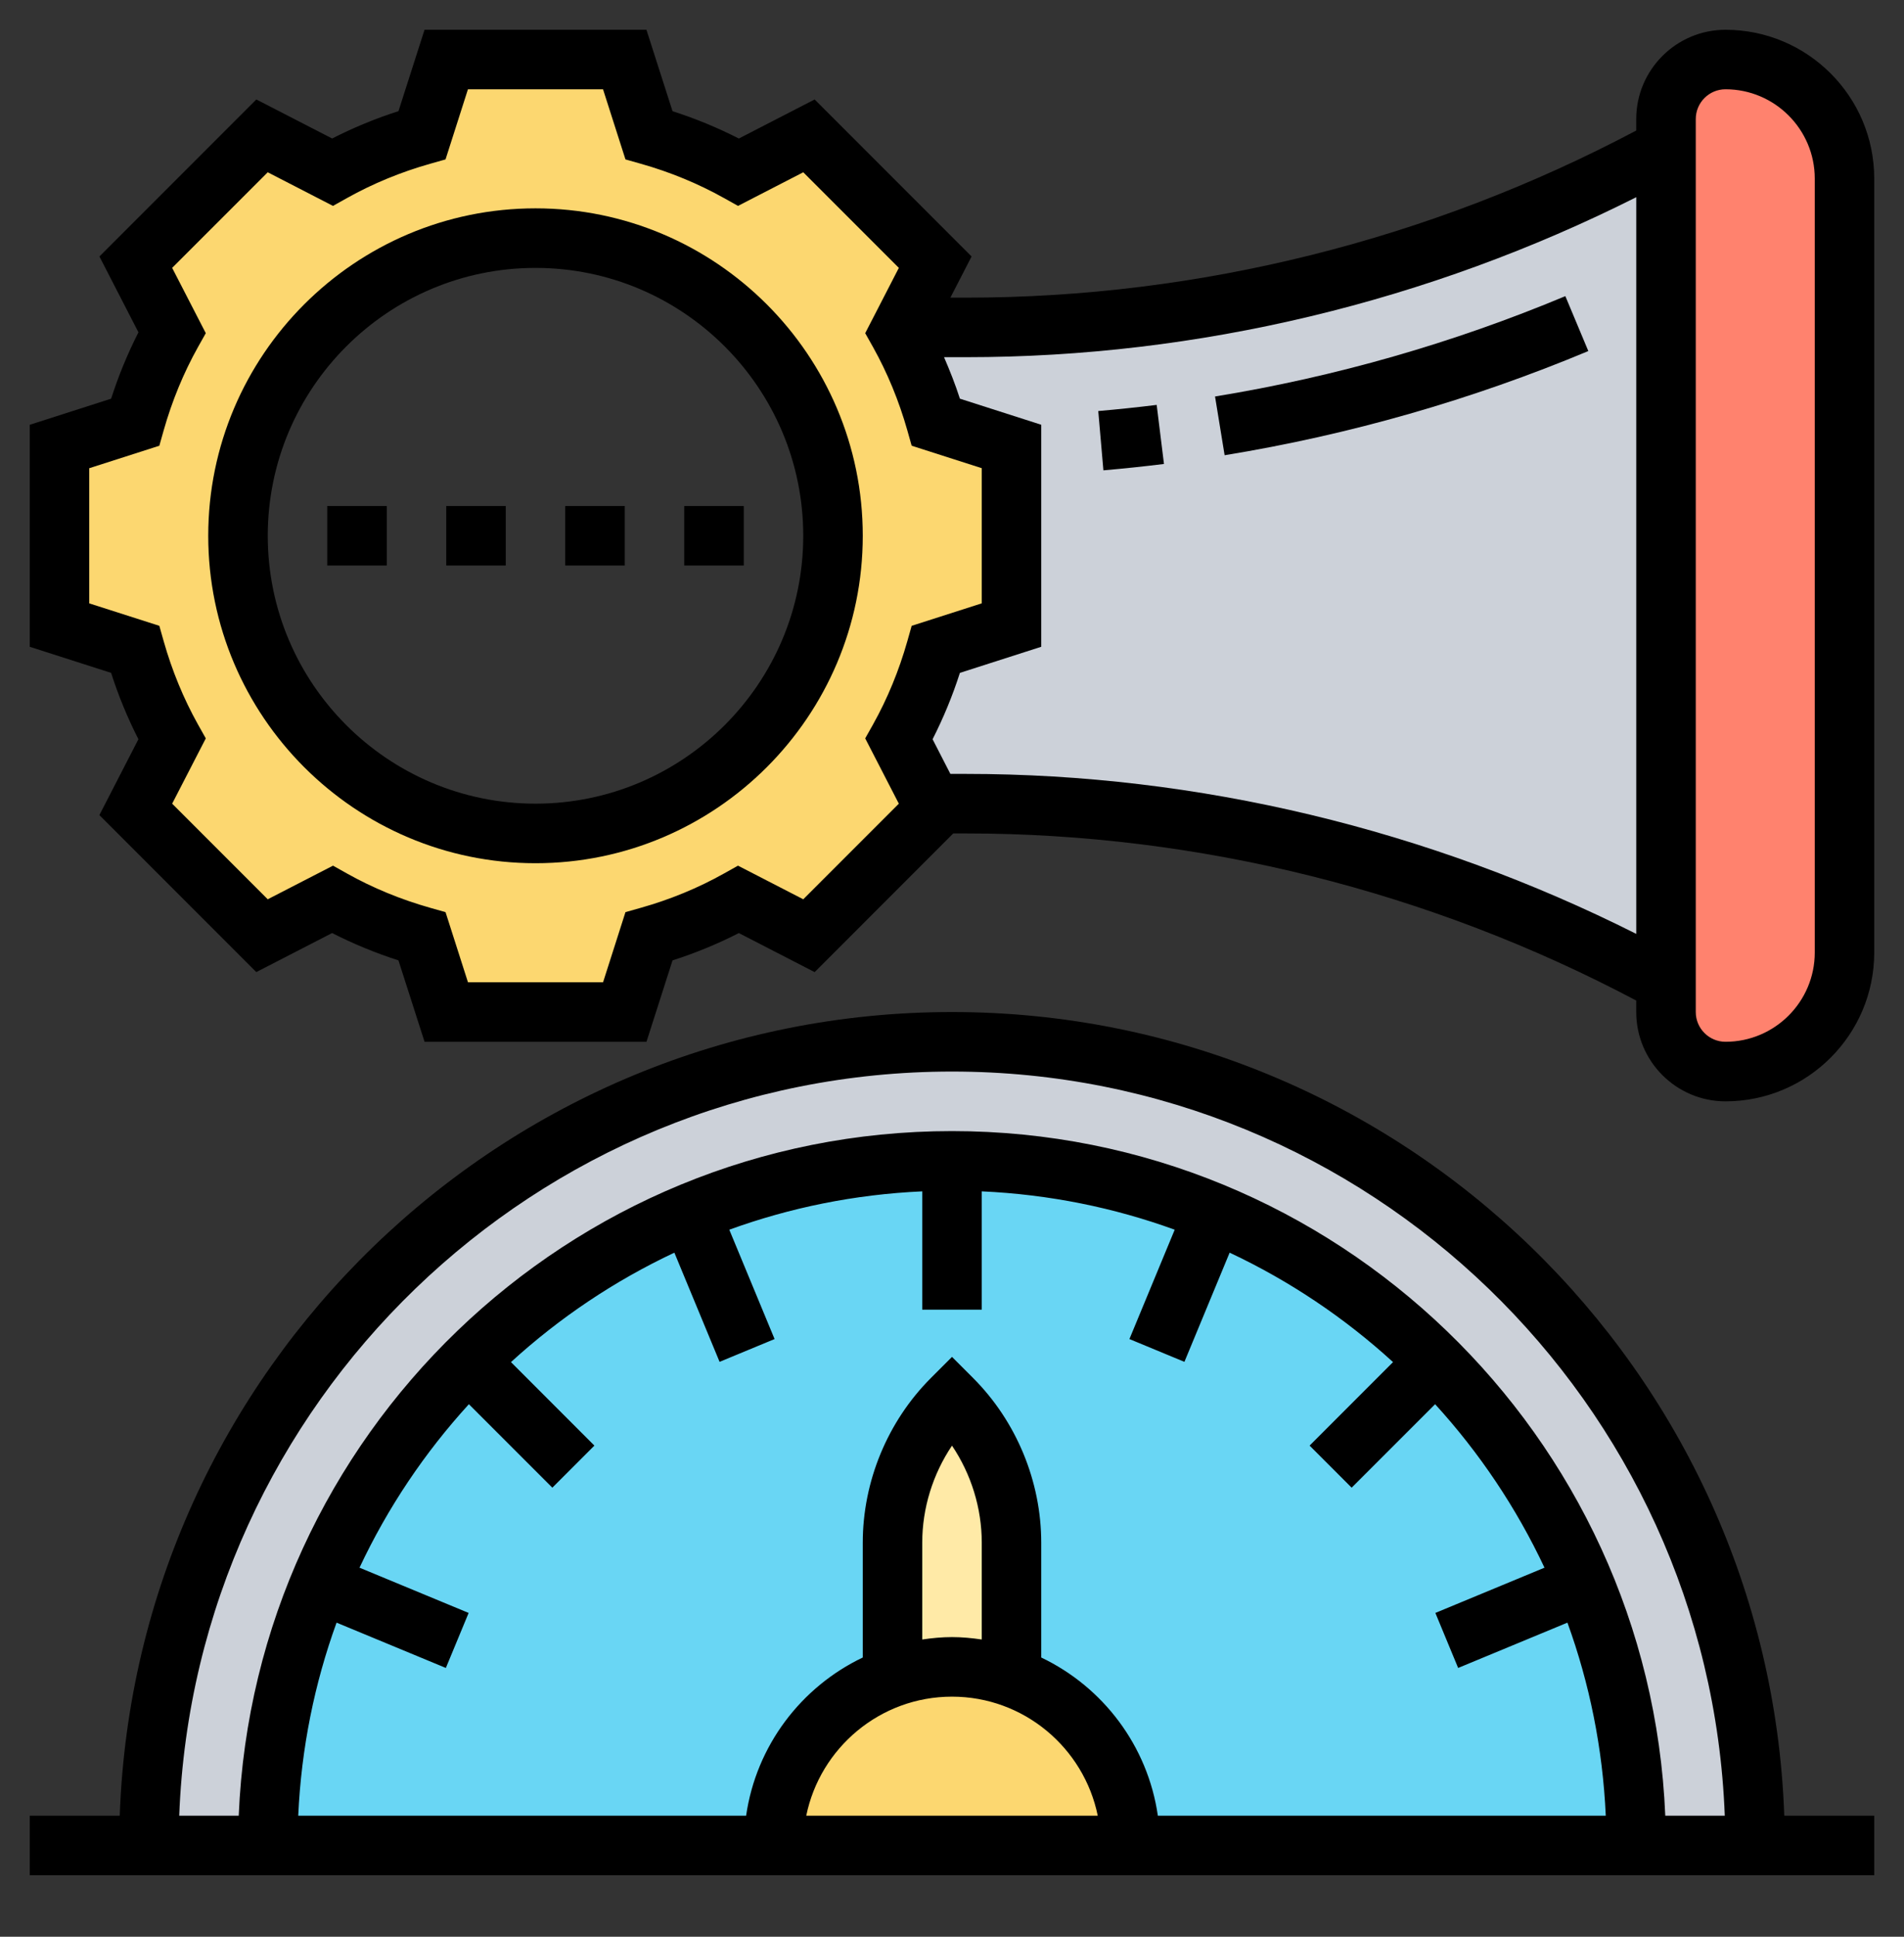<svg width="60" height="61" viewBox="0 0 60 61" fill="none" xmlns="http://www.w3.org/2000/svg">
<rect x="0" y="0" width="60" height="61" fill="#333333" stroke="none"/>
<g clip-path="url(#clip0_1_33590)">
<path d="M52.497 4.688V30.938C45.728 27.244 38.144 25.312 30.438 25.312H29.378L28.328 23.278C28.816 22.387 29.209 21.441 29.491 20.447L31.872 19.688V14.062L29.491 13.303C29.209 12.309 28.816 11.363 28.328 10.472L28.413 10.312H30.438C38.144 10.312 45.728 8.381 52.497 4.688Z" fill="#CCD1D9"/>
<path d="M58.125 5.625V30C58.125 32.072 56.447 33.75 54.375 33.75C53.344 33.75 52.5 32.906 52.5 31.875V30.938V4.688V3.75C52.5 2.719 53.344 1.875 54.375 1.875C55.406 1.875 56.344 2.297 57.028 2.972C57.703 3.656 58.125 4.594 58.125 5.625Z" fill="#FF826E"/>
<path d="M31.875 14.062V19.688L29.494 20.447C29.212 21.441 28.819 22.387 28.331 23.278L29.381 25.312L29.475 25.491L25.491 29.466L23.278 28.331C22.387 28.819 21.441 29.212 20.447 29.494L19.688 31.875H14.062L13.303 29.494C12.309 29.212 11.363 28.819 10.472 28.331L8.259 29.466L4.275 25.491L5.419 23.278C4.931 22.387 4.537 21.441 4.256 20.447L1.875 19.688V14.062L4.256 13.303C4.537 12.309 4.931 11.363 5.419 10.472L4.275 8.259L8.259 4.275L10.472 5.419C11.363 4.931 12.309 4.537 13.303 4.256L14.062 1.875H19.688L20.447 4.256C21.441 4.537 22.387 4.931 23.278 5.419L25.491 4.275L29.475 8.259L28.416 10.312L28.331 10.472C28.819 11.363 29.212 12.309 29.494 13.303L31.875 14.062ZM26.25 16.875C26.25 11.7 22.05 7.5 16.875 7.5C11.7 7.5 7.5 11.7 7.5 16.875C7.5 22.05 11.7 26.25 16.875 26.25C22.05 26.25 26.25 22.05 26.25 16.875Z" fill="#FCD770"/>
<path d="M55.312 58.125H51.562C51.562 55.2 50.981 52.416 49.922 49.875C48.834 47.241 47.231 44.869 45.244 42.881C43.256 40.894 40.884 39.291 38.25 38.203C35.709 37.144 32.925 36.562 30 36.562C27.075 36.562 24.291 37.144 21.75 38.203C19.116 39.291 16.744 40.894 14.756 42.881C12.769 44.869 11.166 47.241 10.078 49.875C9.019 52.416 8.438 55.2 8.438 58.125H4.688C4.688 44.147 16.022 32.812 30 32.812C43.978 32.812 55.312 44.147 55.312 58.125Z" fill="#CCD1D9"/>
<path d="M49.922 49.875C48.834 47.241 47.231 44.869 45.244 42.881C43.256 40.894 40.884 39.291 38.25 38.203C35.709 37.144 32.925 36.562 30 36.562C27.075 36.562 24.291 37.144 21.75 38.203C19.116 39.291 16.744 40.894 14.756 42.881C12.769 44.869 11.166 47.241 10.078 49.875C9.019 52.416 8.438 55.2 8.438 58.125H51.562C51.562 55.2 50.981 52.416 49.922 49.875Z" fill="#69D6F4"/>
<path d="M31.875 48.591V52.828C31.284 52.612 30.656 52.5 30 52.5C29.344 52.5 28.716 52.612 28.125 52.828V48.591C28.125 46.894 28.8 45.263 30 44.062C31.2 45.263 31.875 46.894 31.875 48.591Z" fill="#FFEAA7"/>
<path d="M35.625 58.125H24.375C24.375 55.678 25.941 53.587 28.125 52.828C28.716 52.612 29.344 52.5 30 52.5C30.656 52.5 31.284 52.612 31.875 52.828C34.059 53.587 35.625 55.678 35.625 58.125Z" fill="#FCD770"/>
<path d="M16.875 6.562C11.189 6.562 6.562 11.189 6.562 16.875C6.562 22.561 11.189 27.188 16.875 27.188C22.561 27.188 27.188 22.561 27.188 16.875C27.188 11.189 22.561 6.562 16.875 6.562ZM16.875 25.312C12.222 25.312 8.438 21.527 8.438 16.875C8.438 12.223 12.222 8.438 16.875 8.438C21.528 8.438 25.312 12.223 25.312 16.875C25.312 21.527 21.528 25.312 16.875 25.312Z" fill="black"/>
<path d="M30 31.875C15.84 31.875 4.27 43.147 3.773 57.188H0.938V59.062H59.062V57.188H56.227C55.73 43.147 44.16 31.875 30 31.875ZM30 33.75C43.127 33.75 53.857 44.18 54.352 57.188H52.477C51.983 45.215 42.092 35.625 30 35.625C17.908 35.625 8.018 45.215 7.523 57.188H5.648C6.143 44.18 16.873 33.75 30 33.75ZM30.938 51.638C30.63 51.593 30.319 51.562 30 51.562C29.681 51.562 29.37 51.593 29.062 51.638V48.589C29.062 47.5 29.396 46.429 30 45.532C30.604 46.429 30.938 47.5 30.938 48.589V51.638ZM30 53.438C32.263 53.438 34.157 55.051 34.593 57.188H25.407C25.843 55.051 27.737 53.438 30 53.438ZM32.812 52.205V48.589C32.812 46.657 32.029 44.766 30.663 43.4L30 42.737L29.337 43.4C27.971 44.766 27.188 46.657 27.188 48.589V52.205C25.245 53.132 23.83 54.983 23.512 57.188H9.398C9.494 55.061 9.912 53.018 10.606 51.107L14.05 52.534L14.768 50.801L11.329 49.376C12.217 47.486 13.383 45.751 14.776 44.227L17.406 46.856L18.731 45.531L16.102 42.901C17.626 41.508 19.361 40.343 21.251 39.454L22.676 42.893L24.409 42.175L22.982 38.731C24.894 38.037 26.937 37.619 29.062 37.523V41.25H30.938V37.523C33.064 37.619 35.107 38.037 37.018 38.731L35.591 42.175L37.324 42.893L38.749 39.454C40.639 40.343 42.374 41.508 43.898 42.901L41.269 45.531L42.594 46.856L45.224 44.227C46.617 45.751 47.782 47.486 48.671 49.376L45.232 50.801L45.95 52.534L49.394 51.107C50.088 53.019 50.506 55.062 50.602 57.188H36.487C36.17 54.983 34.755 53.132 32.812 52.205Z" fill="black"/>
<path d="M54.375 0.938C52.824 0.938 51.562 2.199 51.562 3.75V4.111C45.073 7.548 37.786 9.375 30.441 9.375H29.949L30.617 8.078L25.672 3.133L23.283 4.363C22.616 4.023 21.917 3.734 21.193 3.502L20.371 0.938H13.378L12.557 3.501C11.833 3.733 11.133 4.022 10.467 4.362L8.078 3.133L3.133 8.078L4.363 10.467C4.024 11.132 3.735 11.831 3.502 12.557L0.938 13.379V20.372L3.501 21.193C3.734 21.919 4.023 22.618 4.362 23.283L3.132 25.672L8.077 30.617L10.466 29.387C11.132 29.727 11.831 30.015 12.556 30.248L13.379 32.812H20.372L21.193 30.249C21.918 30.016 22.618 29.728 23.283 29.388L25.672 30.618L30.039 26.25H30.441C37.786 26.25 45.073 28.077 51.562 31.514V31.875C51.562 33.426 52.824 34.688 54.375 34.688C56.96 34.688 59.062 32.585 59.062 30V5.625C59.062 3.04 56.96 0.938 54.375 0.938ZM28.592 20.196C28.329 21.123 27.966 22.004 27.512 22.817L27.265 23.256L28.325 25.313L25.313 28.324L23.256 27.265L22.817 27.511C22.003 27.967 21.121 28.331 20.195 28.592L19.71 28.729L19.004 30.938H14.747L14.04 28.729L13.555 28.592C12.629 28.33 11.747 27.967 10.933 27.511L10.494 27.265L8.437 28.324L5.425 25.313L6.485 23.256L6.238 22.817C5.784 22.004 5.421 21.123 5.158 20.196L5.021 19.711L2.812 19.004V14.747L5.021 14.039L5.158 13.554C5.421 12.627 5.784 11.746 6.238 10.933L6.485 10.494L5.425 8.437L8.437 5.426L10.493 6.485L10.933 6.239C11.749 5.782 12.631 5.419 13.555 5.158L14.04 5.021L14.746 2.812H19.003L19.71 5.021L20.195 5.158C21.119 5.419 22.001 5.783 22.817 6.239L23.257 6.485L25.313 5.426L28.325 8.437L27.265 10.494L27.512 10.933C27.966 11.746 28.329 12.627 28.592 13.554L28.729 14.039L30.938 14.746V19.003L28.729 19.711L28.592 20.196ZM30.441 24.375H29.949L29.388 23.283C29.727 22.618 30.016 21.919 30.249 21.193L32.812 20.371V13.378L30.249 12.557C30.105 12.109 29.933 11.676 29.749 11.25H30.442C37.765 11.25 45.027 9.498 51.563 6.211V29.414C45.026 26.127 37.763 24.375 30.441 24.375ZM57.188 30C57.188 31.551 55.926 32.812 54.375 32.812C53.858 32.812 53.438 32.392 53.438 31.875V3.75C53.438 3.233 53.858 2.812 54.375 2.812C55.926 2.812 57.188 4.074 57.188 5.625V30Z" fill="black"/>
<path d="M34.609 12.946L34.771 14.814C35.409 14.758 36.045 14.692 36.68 14.613L36.45 12.753C35.838 12.828 35.223 12.893 34.609 12.946Z" fill="black"/>
<path d="M49.328 9.327C45.791 10.806 42.078 11.87 38.289 12.488L38.591 14.338C42.523 13.697 46.38 12.592 50.052 11.057L49.328 9.327Z" fill="black"/>
<path d="M21.562 15.938H23.438V17.812H21.562V15.938Z" fill="black"/>
<path d="M17.812 15.938H19.688V17.812H17.812V15.938Z" fill="black"/>
<path d="M14.062 15.938H15.938V17.812H14.062V15.938Z" fill="black"/>
<path d="M10.312 15.938H12.188V17.812H10.312V15.938Z" fill="black"/>
</g>
<defs>
<clipPath id="clip0_1_33590">
<rect width="60" height="60" fill="white" transform="translate(0 0.5)"/>
</clipPath>
</defs>
</svg>
